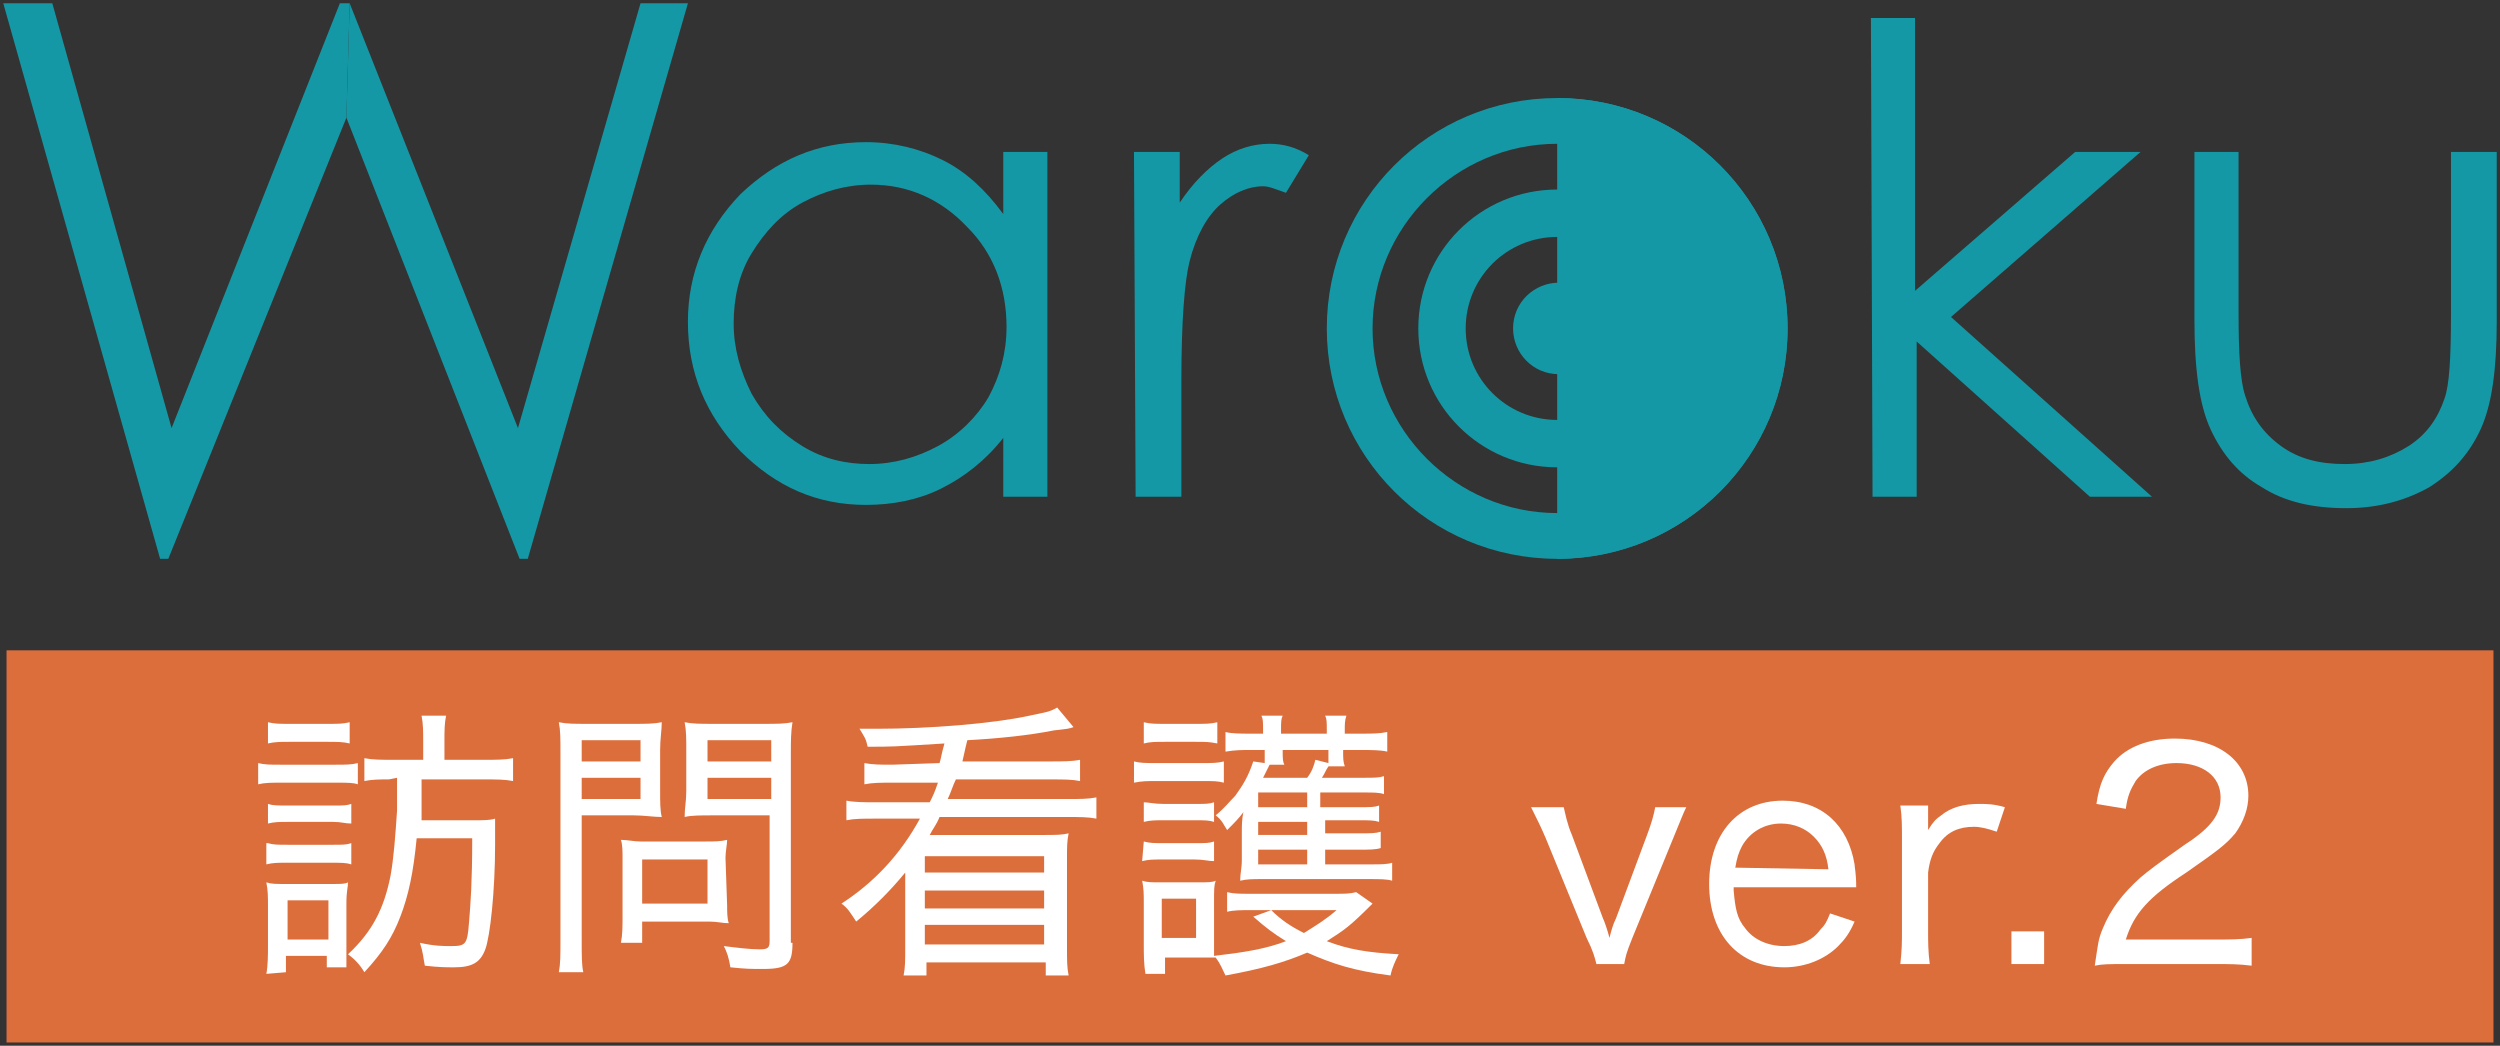 <?xml version="1.0" encoding="utf-8"?>
<!-- Generator: Adobe Illustrator 26.2.1, SVG Export Plug-In . SVG Version: 6.00 Build 0)  -->
<svg version="1.1" id="レイヤー_1" xmlns="http://www.w3.org/2000/svg" xmlns:xlink="http://www.w3.org/1999/xlink" x="0px"
	 y="0px" viewBox="0 0 153 64" style="enable-background:new 0 0 153 64;" xml:space="preserve" width="153" height="64">
<rect x="0" y="0" width="153" height="64" fill="#333333" stroke="none"/>
<style type="text/css">
	.st0{fill:#1598A5;}
	.st1{fill:#DC6E3C;}
	.st2{fill:#FFFFFF;}
</style>
<g>
	<g>
		<path class="st0" d="M64.1,9.3v21.1h-2.7v-3.6c-1.1,1.4-2.4,2.4-3.8,3.1c-1.4,0.7-3,1-4.6,1c-3,0-5.5-1.1-7.7-3.3
			c-2.1-2.2-3.2-4.8-3.2-7.9c0-3,1.1-5.6,3.2-7.8C47.5,9.8,50,8.7,53,8.7c1.7,0,3.3,0.4,4.7,1.1c1.4,0.7,2.6,1.8,3.7,3.3V9.3H64.1z
			 M53.3,11.3c-1.5,0-2.9,0.4-4.2,1.1c-1.3,0.7-2.3,1.8-3.1,3.1s-1.1,2.8-1.1,4.3s0.4,2.9,1.1,4.3c0.8,1.4,1.8,2.4,3.1,3.2
			c1.3,0.8,2.7,1.1,4.1,1.1c1.5,0,2.9-0.4,4.2-1.1s2.4-1.8,3.1-3c0.7-1.3,1.1-2.7,1.1-4.3c0-2.4-0.8-4.5-2.4-6.1
			C57.6,12.2,55.6,11.3,53.3,11.3z"/>
		<path class="st0" d="M69.4,9.3h2.8v3.1c0.8-1.2,1.7-2.1,2.6-2.7c0.9-0.6,1.9-0.9,2.9-0.9c0.8,0,1.6,0.2,2.4,0.7l-1.4,2.3
			c-0.6-0.2-1-0.4-1.4-0.4c-0.9,0-1.8,0.4-2.6,1.1c-0.8,0.7-1.5,1.9-1.9,3.5c-0.3,1.2-0.5,3.6-0.5,7.3v7.1h-2.8L69.4,9.3L69.4,9.3z"
			/>
		<path class="st0" d="M114.5,1.1h2.7v16.7l9.8-8.5h4l-11.6,10.1l12.3,11h-3.8l-10.6-9.5v9.5h-2.7L114.5,1.1L114.5,1.1z"/>
		<path class="st0" d="M134.3,9.3h2.7v9.9c0,2.4,0.1,4.1,0.4,5c0.4,1.3,1.1,2.3,2.2,3.1c1.1,0.8,2.4,1.1,3.9,1.1s2.8-0.4,3.9-1.1
			c1.1-0.7,1.8-1.7,2.2-2.9c0.3-0.8,0.4-2.5,0.4-5.2V9.3h2.8v10.4c0,2.9-0.3,5.1-1,6.6s-1.7,2.6-3.1,3.5c-1.4,0.8-3.1,1.3-5.1,1.3
			c-2.1,0-3.8-0.4-5.2-1.3c-1.4-0.8-2.4-2-3.1-3.5c-0.7-1.5-1-3.7-1-6.7L134.3,9.3L134.3,9.3z"/>
		<g>
			<polygon class="st0" points="20.8,0.2 10.5,26.2 3.2,0.2 0.2,0.2 9.8,34.2 10.3,34.2 21.2,7.2 21.4,0.2 			"/>
			<polygon class="st0" points="39.2,0.2 31.7,26.2 21.4,0.2 21.2,7.2 31.8,34.2 32.3,34.2 42.1,0.2 			"/>
		</g>
		<g>
			<g>
				<g>
					<path class="st0" d="M95.3,6c-7.8,0-14.1,6.3-14.1,14.1s6.3,14.1,14.1,14.1s14.1-6.3,14.1-14.1S103.1,6,95.3,6z M95.3,31.4
						c-6.2,0-11.3-5.1-11.3-11.3S89.1,8.8,95.3,8.8c6.2,0,11.3,5.1,11.3,11.3C106.6,26.3,101.6,31.4,95.3,31.4z"/>
					<path class="st0" d="M98.2,20.1c0,1.6-1.3,2.8-2.8,2.8c-1.6,0-2.8-1.3-2.8-2.8c0-1.6,1.3-2.8,2.8-2.8
						C96.9,17.3,98.2,18.5,98.2,20.1z"/>
					<path class="st0" d="M95.3,11.6c-4.7,0-8.5,3.8-8.5,8.5s3.8,8.5,8.5,8.5s8.5-3.8,8.5-8.5S100,11.6,95.3,11.6z M95.3,25.7
						c-3.1,0-5.6-2.5-5.6-5.6s2.5-5.6,5.6-5.6s5.6,2.5,5.6,5.6C101,23.2,98.4,25.7,95.3,25.7z"/>
				</g>
				<path class="st0" d="M95.3,34.2c7.8,0,14.1-6.3,14.1-14.1S103.1,6,95.3,6V34.2z"/>
			</g>
		</g>
	</g>
	<g>
		<rect x="0.4" y="39.8" class="st1" width="152.2" height="24"/>
		<g>
			<g>
				<g>
					<path class="st2" d="M15.8,46.7c0.4,0.1,0.7,0.1,1.4,0.1h3.3c0.7,0,1,0,1.4-0.1V48c-0.3-0.1-0.6-0.1-1.3-0.1h-3.4
						c-0.6,0-1,0-1.4,0.1C15.8,48,15.8,46.7,15.8,46.7z M16.3,59.6c0.1-0.5,0.1-1.2,0.1-1.7v-2.5c0-0.5,0-0.9-0.1-1.4
						c0.3,0.1,0.6,0.1,1.1,0.1h2.9c0.6,0,0.8,0,1-0.1c0,0.3-0.1,0.5-0.1,1.3V58c0,0.5,0,0.8,0,1.2H20v-0.7h-2.5v1L16.3,59.6
						L16.3,59.6z M16.4,49.2c0.3,0.1,0.6,0.1,1.2,0.1h2.8c0.6,0,0.8,0,1.1-0.1v1.2c-0.4,0-0.6-0.1-1.1-0.1h-2.8
						c-0.5,0-0.8,0-1.2,0.1V49.2z M16.4,51.6c0.3,0.1,0.6,0.1,1.2,0.1h2.8c0.6,0,0.8,0,1.1-0.1v1.3c-0.3-0.1-0.6-0.1-1.2-0.1h-2.8
						c-0.5,0-0.8,0-1.2,0.1v-1.3H16.4z M16.4,44.2c0.4,0.1,0.7,0.1,1.3,0.1h2.4c0.6,0,0.9,0,1.3-0.1v1.3c-0.4-0.1-0.8-0.1-1.3-0.1
						h-2.4c-0.5,0-0.9,0-1.3,0.1V44.2z M17.6,57.5h2.5v-2.4h-2.5V57.5z M23.8,47.7c-0.6,0-1,0-1.5,0.1v-1.4c0.5,0.1,1,0.1,1.8,0.1
						h1.8v-1.1c0-0.6,0-1.1-0.1-1.6h1.5c-0.1,0.5-0.1,0.9-0.1,1.6v1.1h2.4c0.8,0,1.3,0,1.8-0.1v1.4c-0.5-0.1-1-0.1-1.8-0.1h-3.8v0.9
						c0,0.9,0,0.9,0,1.6H29c0.6,0,1,0,1.3-0.1c0,0.5,0,0.5,0,1.6c0,2.8-0.3,5.6-0.6,6.4c-0.3,0.8-0.8,1.1-1.9,1.1
						c-0.5,0-0.9,0-1.8-0.1c-0.1-0.5-0.1-0.8-0.3-1.4c0.9,0.2,1.4,0.2,1.9,0.2c0.9,0,1-0.1,1.1-1.4c0.1-1.2,0.2-2.5,0.2-5.2h-3.4
						c-0.2,2.1-0.5,3.5-1,4.8s-1.1,2.2-2.2,3.4c-0.3-0.5-0.6-0.8-1-1.1c1.5-1.4,2.2-2.8,2.6-4.8c0.2-1.1,0.3-2.5,0.4-4
						c0-0.1,0-0.8,0-2L23.8,47.7L23.8,47.7z"/>
				</g>
				<g>
					<path class="st2" d="M35.6,57.5c0,1,0,1.6,0.1,2h-1.5c0.1-0.5,0.1-1,0.1-2V46.1c0-0.9,0-1.4-0.1-1.9c0.5,0.1,0.9,0.1,1.8,0.1
						h2.7c0.9,0,1.3,0,1.8-0.1c0,0.5-0.1,1-0.1,1.7v2.5c0,0.7,0,1.2,0.1,1.6c-0.5,0-1.1-0.1-1.7-0.1h-3.2
						C35.6,49.9,35.6,57.5,35.6,57.5z M35.6,46.6h3.6v-1.3h-3.6V46.6z M35.6,48.9h3.6v-1.3h-3.6V48.9z M44.5,55.4
						c0,0.4,0,0.8,0.1,1.1c-0.4,0-0.7-0.1-1.2-0.1h-4.1v1.3H38c0.1-0.5,0.1-1,0.1-1.7v-3.5c0-0.4,0-0.8-0.1-1.1
						c0.4,0,0.8,0.1,1.2,0.1h4c0.5,0,0.9,0,1.3-0.1c0,0.3-0.1,0.7-0.1,1.1L44.5,55.4L44.5,55.4z M39.3,55.3h4v-2.7h-4V55.3z
						 M48.5,57.7c0,1.3-0.3,1.6-1.8,1.6c-0.8,0-1,0-2-0.1c-0.1-0.6-0.2-0.9-0.4-1.3c0.8,0.1,1.6,0.2,2.2,0.2c0.5,0,0.6-0.1,0.6-0.5
						v-7.7h-3.5c-0.7,0-1.3,0-1.7,0.1c0-0.6,0.1-0.9,0.1-1.6v-2.5c0-0.7,0-1.2-0.1-1.7c0.5,0.1,0.9,0.1,1.8,0.1h3
						c0.9,0,1.3,0,1.8-0.1c-0.1,0.6-0.1,1.2-0.1,1.9v11.6H48.5z M43.3,46.6h3.9v-1.3h-3.9V46.6z M43.3,48.9h3.9v-1.3h-3.9V48.9z"/>
				</g>
				<g>
					<path class="st2" d="M57.5,46.7c0.1-0.3,0.1-0.5,0.3-1.2c-3.2,0.2-3.2,0.2-4.7,0.2c-0.1-0.5-0.2-0.6-0.5-1.1c0.5,0,0.9,0,1.1,0
						c3.1,0,7-0.3,9.3-0.8c0.9-0.2,1.2-0.2,1.7-0.5l1,1.2c-0.3,0.1-0.3,0.1-1.2,0.2c-1.5,0.3-3.4,0.5-5.3,0.6
						c-0.2,0.8-0.2,0.9-0.3,1.3h5.4c0.7,0,1.3,0,1.8-0.1v1.3c-0.5-0.1-1-0.1-1.7-0.1h-5.9c-0.2,0.4-0.3,0.8-0.5,1.2h7.3
						c0.8,0,1.3,0,1.8-0.1v1.3c-0.5-0.1-1-0.1-1.8-0.1h-7.8c-0.2,0.5-0.4,0.7-0.6,1.1h6.9c0.8,0,1.2,0,1.6-0.1
						c-0.1,0.5-0.1,0.8-0.1,1.6V58c0,0.8,0,1.2,0.1,1.7H64v-0.8h-7.3v0.8h-1.4c0.1-0.5,0.1-0.9,0.1-1.7v-4.6c-0.9,1.1-1.9,2.1-3,3
						c-0.4-0.6-0.5-0.8-0.9-1.1c2-1.3,3.6-3,4.8-5.2h-2.7c-0.8,0-1.3,0-1.8,0.1V49c0.5,0.1,1.1,0.1,1.8,0.1h3.3
						c0.2-0.4,0.3-0.6,0.5-1.2h-2.8c-0.7,0-1.2,0-1.7,0.1v-1.3c0.5,0.1,1,0.1,1.7,0.1L57.5,46.7L57.5,46.7z M56.6,52.4v1h7.3v-1
						H56.6z M56.6,54.5v1.1h7.3v-1.1H56.6z M56.6,56.6v1.2h7.3v-1.2H56.6z"/>
				</g>
				<g>
					<path class="st2" d="M69.4,46.6c0.4,0.1,0.7,0.1,1.4,0.1h2.7c0.7,0,1,0,1.4-0.1v1.3c-0.4-0.1-0.6-0.1-1.3-0.1h-2.8
						c-0.6,0-0.9,0-1.4,0.1C69.4,47.9,69.4,46.6,69.4,46.6z M84,55.3c-1.4,1.4-1.7,1.6-2.8,2.3c1.3,0.5,2.5,0.7,4.4,0.8
						c-0.2,0.4-0.4,0.8-0.5,1.3c-2.3-0.3-3.5-0.7-5.1-1.4c-1.4,0.6-2.8,1-5,1.4c-0.2-0.4-0.3-0.7-0.6-1.1c-0.4,0-0.7,0-0.9,0h-2.2v1
						h-1.2C70,59,70,58.4,70,57.8v-2.5c0-0.6,0-0.9-0.1-1.4C70.2,54,70.5,54,71,54h2.3c0.6,0,0.9,0,1.1-0.1
						c-0.1,0.3-0.1,0.5-0.1,1.3v2.2c0,0.5,0,0.7,0,1.1c1.7-0.2,3.1-0.4,4.4-0.9c-0.8-0.5-1.2-0.8-2-1.5l1.1-0.4c0.6,0.6,1.2,1,2,1.4
						c0.8-0.5,1.3-0.8,2-1.4h-5.3c-0.5,0-1,0-1.4,0.1v-1.2c0.4,0.1,0.8,0.1,1.4,0.1h5.2c0.6,0,0.9,0,1.3-0.1L84,55.3z M70,49.1
						c0.3,0,0.6,0.1,1.2,0.1h2c0.6,0,0.8,0,1.1-0.1v1.2c-0.3-0.1-0.6-0.1-1.1-0.1h-2c-0.5,0-0.8,0-1.2,0.1V49.1z M70,51.5
						c0.4,0.1,0.6,0.1,1.2,0.1h2c0.6,0,0.8,0,1.1-0.1v1.2c-0.4,0-0.6-0.1-1.2-0.1h-2c-0.5,0-0.8,0-1.2,0.1L70,51.5L70,51.5z
						 M70,44.2c0.4,0.1,0.7,0.1,1.3,0.1h1.9c0.6,0,0.9,0,1.3-0.1v1.3c-0.5-0.1-0.7-0.1-1.3-0.1h-1.9c-0.6,0-0.9,0-1.3,0.1V44.2z
						 M71.1,57.4h2.1V55h-2.1V57.4z M83.2,49.4c0.7,0,0.9,0,1.2-0.1v1c-0.3-0.1-0.6-0.1-1.2-0.1h-2.1V51h2.1c0.7,0,1,0,1.3-0.1v1
						C84.2,52,83.8,52,83.2,52h-2.1v0.9h2.8c0.6,0,1,0,1.3-0.1v1.1c-0.3-0.1-0.8-0.1-1.4-0.1h-6.6c-0.5,0-0.9,0-1.3,0.1
						c0-0.5,0.1-0.7,0.1-1.3v-1.7c0-0.3,0-0.8,0.1-1.2c-0.3,0.4-0.5,0.6-1,1.1c-0.2-0.3-0.3-0.6-0.7-0.9c0.6-0.5,0.8-0.8,1.2-1.2
						c0.5-0.7,0.8-1.2,1.1-2.1l0.7,0.1c0-0.1,0-0.4,0-0.8h-0.9c-0.5,0-0.9,0-1.5,0.1v-1.2c0.4,0.1,0.9,0.1,1.5,0.1h0.8v-0.2
						c0-0.5,0-0.7-0.1-0.9h1.3c-0.1,0.2-0.1,0.4-0.1,0.9v0.2h2.8v-0.2c0-0.5,0-0.7-0.1-0.9h1.3c-0.1,0.3-0.1,0.5-0.1,0.9v0.2h1
						c0.7,0,1.1,0,1.6-0.1V46c-0.4-0.1-1-0.1-1.6-0.1h-1.1V46c0,0.4,0,0.6,0.1,0.9h-1c-0.2,0.3-0.2,0.4-0.4,0.7h2.5
						c0.7,0,1,0,1.3-0.1v1.1c-0.3-0.1-0.6-0.1-1.3-0.1h-2.6v0.9C80.8,49.4,83.2,49.4,83.2,49.4z M80,48.5h-3v0.9h3V48.5z M80,50.3
						h-3v0.8h3V50.3z M77,52v0.9h3V52H77z M77.7,46.8c-0.1,0.2-0.3,0.6-0.4,0.8H80c0.3-0.4,0.4-0.7,0.5-1.1l0.8,0.2
						c0-0.2,0-0.3,0-0.7v-0.1h-2.8c0,0.5,0,0.7,0.1,0.9C78.6,46.8,77.7,46.8,77.7,46.8z"/>
				</g>
				<g>
					<path class="st2" d="M95.7,49.4c0.1,0.4,0.2,1,0.5,1.7l1.9,5.1c0.1,0.2,0.3,0.8,0.4,1.2c0.1-0.4,0.2-0.8,0.4-1.2l1.9-5.1
						c0.3-0.8,0.4-1.2,0.5-1.7h1.9c-0.2,0.4-0.3,0.7-0.8,1.9l-2.5,6.1c-0.4,1-0.4,1.1-0.5,1.6h-1.7c-0.1-0.4-0.2-0.8-0.6-1.6
						l-2.5-6.1c-0.3-0.7-0.5-1.1-0.9-1.9H95.7z"/>
				</g>
				<g>
					<path class="st2" d="M106.1,54.5c0.1,1.1,0.2,1.7,0.7,2.3c0.5,0.7,1.4,1.1,2.4,1.1c0.9,0,1.7-0.3,2.2-1c0.3-0.3,0.4-0.5,0.6-1
						l1.5,0.5c-0.3,0.7-0.6,1.1-1,1.5c-0.8,0.8-2,1.3-3.3,1.3c-2.8,0-4.6-2-4.6-5.1s1.8-5.1,4.5-5.1c2.4,0,4,1.5,4.4,3.9
						c0,0.2,0.1,0.5,0.1,1.4h-7.5V54.5z M111.9,53.2c-0.1-0.9-0.4-1.5-0.9-2s-1.2-0.8-2-0.8c-1,0-1.9,0.5-2.4,1.4
						c-0.2,0.4-0.3,0.7-0.4,1.3L111.9,53.2L111.9,53.2z"/>
				</g>
				<g>
					<path class="st2" d="M122.2,50.9c-0.6-0.2-1-0.3-1.4-0.3c-0.9,0-1.6,0.3-2.1,1c-0.4,0.5-0.6,1-0.7,1.8v3.5c0,0.8,0,1.3,0.1,2.1
						h-1.8c0.1-0.9,0.1-1.3,0.1-2.1v-5.5c0-0.9,0-1.4-0.1-2.1h1.7v0.9c0,0,0,0.1,0,0.2v0.1c0,0.1,0,0.2,0,0.3
						c0.3-0.5,0.5-0.7,0.8-0.9c0.6-0.5,1.4-0.7,2.3-0.7c0.5,0,0.9,0,1.6,0.2L122.2,50.9z"/>
				</g>
				<g>
					<path class="st2" d="M125.1,57v2h-2v-2H125.1z"/>
				</g>
				<g>
					<path class="st2" d="M130.2,59c-1.2,0-1.5,0-2,0.1c0.2-1.3,0.2-1.6,0.5-2.3c0.5-1.2,1.2-2.1,2.3-3.1c0.6-0.5,1-0.8,2.7-2
						c1.7-1.1,2.2-1.9,2.2-2.9c0-1.3-1.1-2.1-2.7-2.1c-1.1,0-2,0.4-2.5,1.1c-0.3,0.5-0.5,0.9-0.6,1.7l-1.8-0.3
						c0.2-1.3,0.5-1.9,1.1-2.6c0.8-0.9,2.1-1.4,3.7-1.4c2.7,0,4.5,1.4,4.5,3.5c0,0.8-0.3,1.6-0.8,2.3c-0.6,0.7-1,1-3,2.4
						c-2.3,1.5-3.2,2.5-3.7,4.1h5.4c0.9,0,1.6,0,2.3-0.1v1.7c-0.8-0.1-1.3-0.1-2.3-0.1C135.5,59,130.2,59,130.2,59z"/>
				</g>
			</g>
		</g>
	</g>
</g>
</svg>
